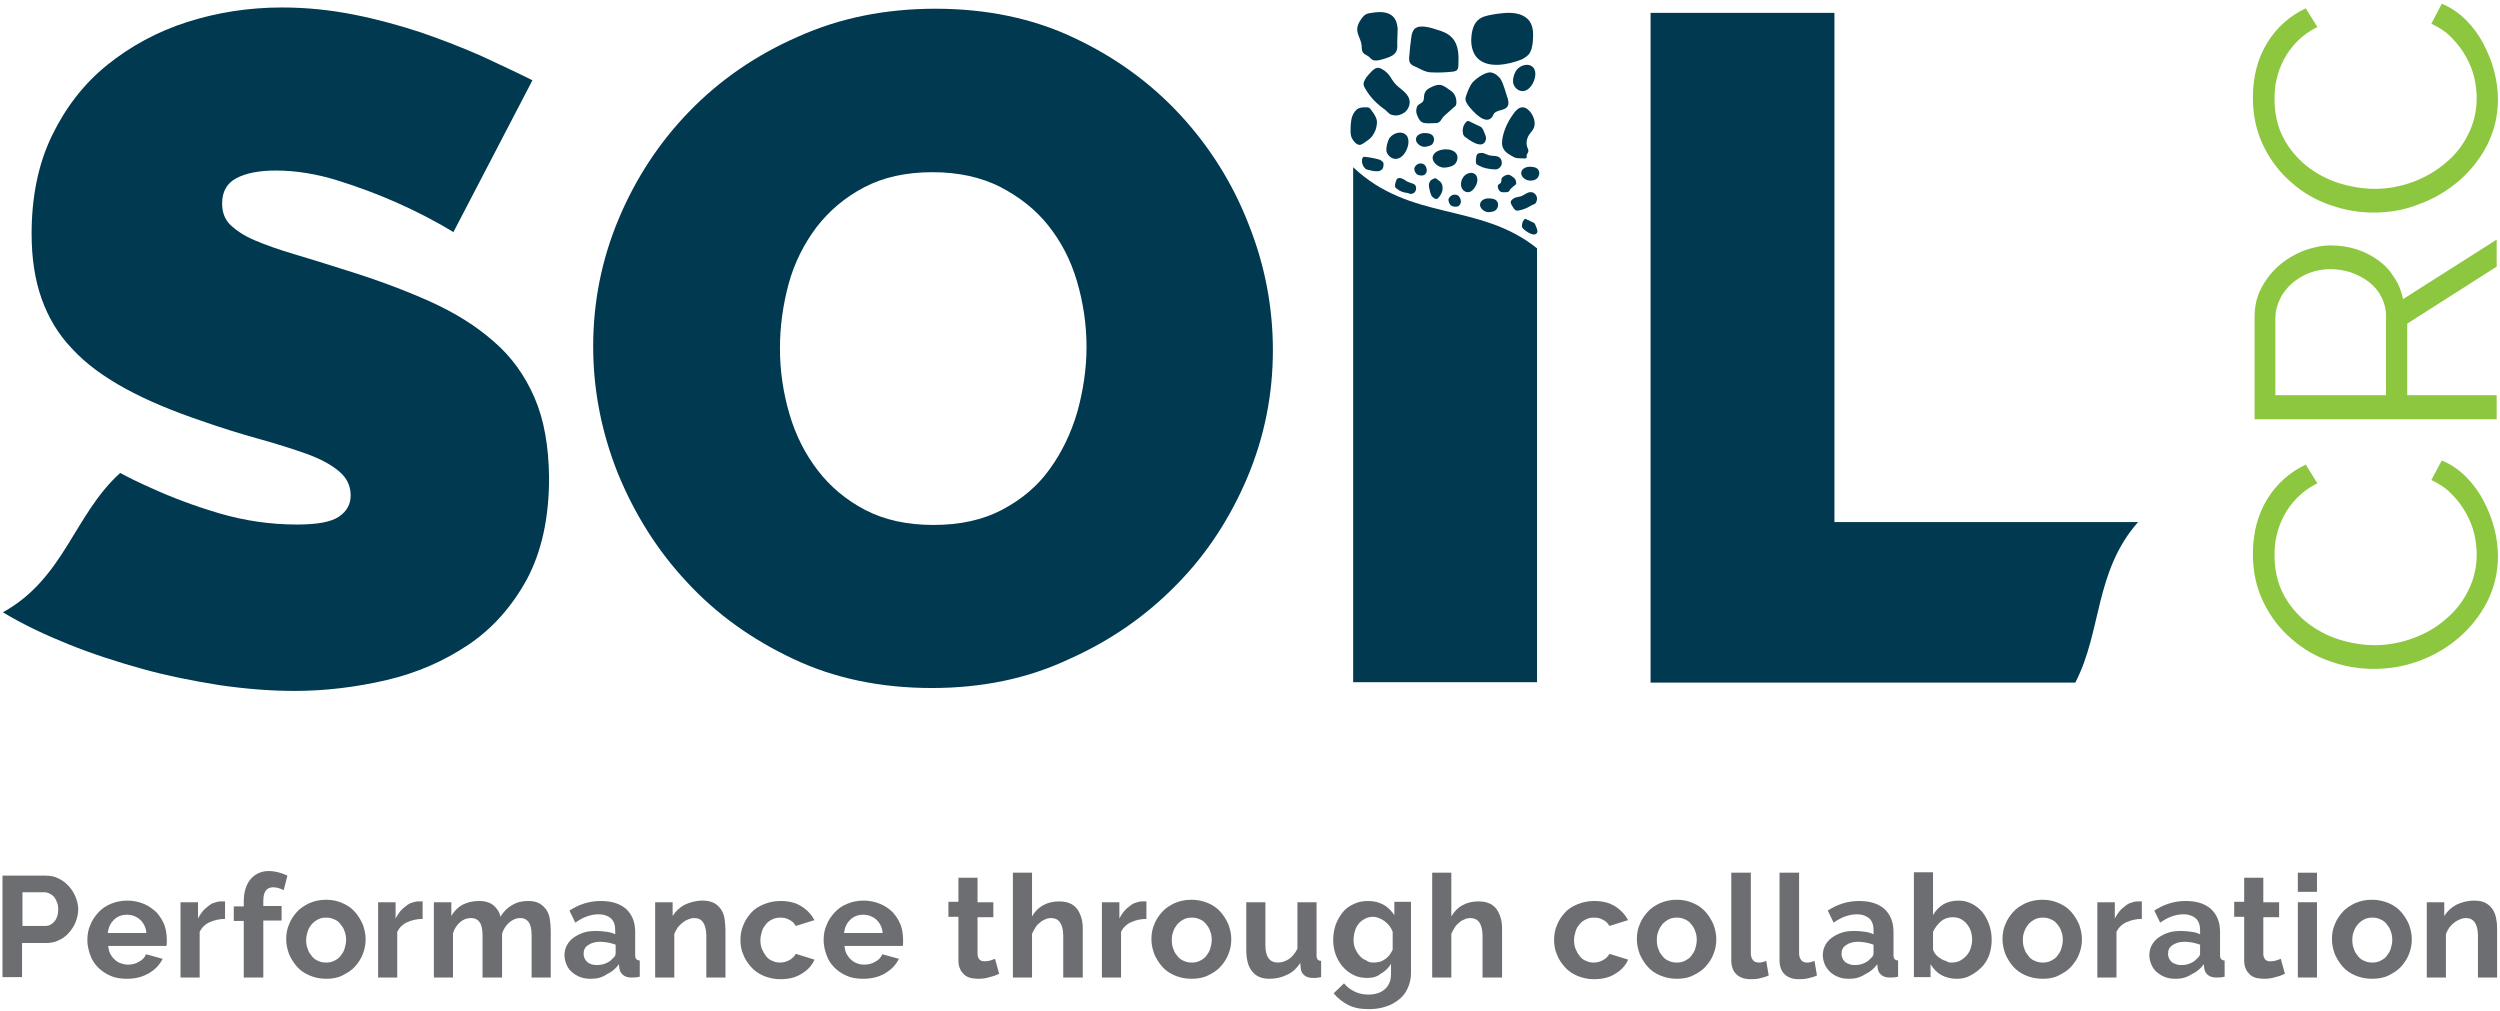 <svg width="601" height="243" viewBox="0 0 601 243" fill="none" xmlns="http://www.w3.org/2000/svg">
<path d="M187.5 83.798C187.5 89.198 188.3 94.498 189.8 99.598C191.3 104.698 193.6 109.198 196.6 113.098C199.6 116.998 203.4 120.198 208 122.598C212.6 124.998 218.1 126.198 224.4 126.198C230.8 126.198 236.3 124.998 241 122.498C245.7 119.998 249.5 116.798 252.4 112.698C255.3 108.698 257.5 104.098 259 98.998C260.4 93.898 261.2 88.698 261.2 83.398C261.2 77.998 260.4 72.698 258.9 67.598C257.4 62.498 255.1 58.098 252 54.198C248.9 50.298 245 47.298 240.4 44.898C235.8 42.598 230.4 41.398 224.2 41.398C217.8 41.398 212.4 42.598 207.8 44.998C203.2 47.398 199.4 50.598 196.3 54.598C193.3 58.598 191 63.098 189.6 68.198C188.2 73.398 187.5 78.498 187.5 83.798ZM224 165.398C211.8 165.398 200.6 163.098 190.7 158.398C180.7 153.698 172.2 147.598 165.1 139.898C158 132.298 152.5 123.498 148.5 113.698C144.6 103.898 142.6 93.698 142.6 83.298C142.6 72.698 144.6 62.498 148.7 52.698C152.8 42.898 158.5 34.198 165.8 26.698C173.1 19.198 181.8 13.198 191.9 8.798C201.9 4.298 212.9 2.098 224.9 2.098C237.1 2.098 248.3 4.398 258.2 9.098C268.2 13.798 276.7 19.998 283.8 27.698C290.9 35.398 296.4 44.198 300.2 53.998C304.1 63.798 306 73.898 306 84.198C306 94.798 304 104.898 299.9 114.698C295.8 124.398 290.2 133.098 282.9 140.498C275.6 147.998 267 153.998 256.9 158.498C246.9 163.198 235.9 165.398 224 165.398Z" fill="#003950"/>
<path d="M514 125.498H441V3.098H396.8V164.098H498.9C505.3 151.798 503.5 137.398 514 125.498Z" fill="#003950"/>
<path d="M128.499 95.597C126.199 90.297 122.999 85.797 118.699 82.097C114.499 78.397 109.399 75.197 103.399 72.497C97.399 69.797 90.699 67.297 83.299 64.997C78.599 63.497 74.399 62.197 70.699 61.097C66.999 59.997 63.899 58.897 61.299 57.797C58.699 56.697 56.799 55.397 55.399 54.097C53.999 52.697 53.399 50.997 53.399 48.897C53.399 45.997 54.599 43.997 56.899 42.797C59.199 41.597 62.399 40.997 66.299 40.997C71.099 40.997 76.099 41.797 81.199 43.397C86.299 44.997 90.799 46.697 94.899 48.497C99.699 50.597 104.399 52.997 108.999 55.797L127.999 19.297C124.399 17.497 120.299 15.597 115.799 13.497C111.299 11.497 106.399 9.597 101.199 7.797C95.999 6.097 90.599 4.597 84.999 3.497C79.399 2.397 73.699 1.797 67.799 1.797C59.799 1.797 52.199 2.997 44.999 5.297C37.799 7.597 31.399 11.097 25.799 15.597C20.199 20.097 15.799 25.797 12.499 32.597C9.199 39.397 7.599 47.297 7.599 56.197C7.599 62.097 8.399 67.297 9.999 71.797C11.599 76.297 13.999 80.397 17.399 83.897C20.699 87.497 24.999 90.597 30.099 93.397C35.199 96.197 41.399 98.797 48.499 101.197C53.299 102.897 57.899 104.297 62.199 105.497C66.499 106.697 70.299 107.897 73.699 109.097C76.999 110.297 79.599 111.697 81.499 113.297C83.399 114.897 84.299 116.797 84.299 119.097C84.299 121.197 83.399 122.897 81.499 124.197C79.599 125.497 76.199 126.097 71.399 126.097C65.099 126.097 58.799 125.197 52.699 123.397C46.599 121.597 41.099 119.497 36.299 117.297C33.799 116.197 31.299 114.997 28.899 113.697C17.799 123.697 15.499 138.997 0.699 147.197C5.499 150.097 10.799 152.597 16.499 154.897C22.199 157.197 28.099 159.097 34.199 160.797C40.299 162.497 46.499 163.697 52.699 164.697C58.899 165.597 64.899 166.097 70.799 166.097C78.199 166.097 85.599 165.197 92.899 163.497C100.199 161.797 106.799 158.897 112.599 154.997C118.399 151.097 123.099 145.797 126.699 139.197C130.199 132.597 131.999 124.497 131.999 114.797C131.899 107.297 130.799 100.897 128.499 95.597Z" fill="#003950"/>
<path d="M570.6 160.799C567.1 160.799 563.6 160.199 560.2 158.999C556.7 157.799 553.6 155.999 550.9 153.599C548.2 151.299 545.9 148.399 544.2 144.899C542.5 141.499 541.6 137.599 541.6 133.199C541.6 127.999 542.8 123.599 545.1 119.899C547.4 116.199 550.5 113.499 554.3 111.699L557.1 116.199C555.2 117.099 553.6 118.299 552.3 119.599C551 120.899 549.9 122.399 549.1 123.899C548.3 125.399 547.7 126.999 547.3 128.699C546.9 130.299 546.8 131.899 546.8 133.499C546.8 136.999 547.5 140.099 548.9 142.799C550.3 145.499 552.2 147.699 554.5 149.599C556.8 151.399 559.4 152.799 562.2 153.699C565.1 154.599 568 155.099 570.9 155.099C574.1 155.099 577.2 154.499 580.2 153.399C583.1 152.299 585.8 150.799 588 148.799C590.3 146.899 592.1 144.599 593.4 141.899C594.7 139.299 595.4 136.399 595.4 133.299C595.4 131.699 595.2 129.999 594.8 128.299C594.4 126.599 593.7 124.899 592.8 123.299C591.9 121.699 590.8 120.199 589.4 118.799C588.1 117.399 586.4 116.299 584.5 115.399L587 110.699C589.2 111.599 591.1 112.899 592.8 114.599C594.5 116.299 595.9 118.199 597 120.299C598.1 122.399 599 124.599 599.6 126.899C600.2 129.199 600.5 131.499 600.5 133.699C600.5 137.699 599.6 141.299 597.9 144.699C596.2 147.999 593.9 150.899 591.1 153.299C588.3 155.699 585.1 157.599 581.5 158.899C578 160.199 574.4 160.799 570.6 160.799Z" fill="#8DC63F"/>
<path d="M573.6 94.998V75.998C573.6 74.298 573.2 72.798 572.5 71.398C571.8 69.998 570.8 68.798 569.5 67.798C568.2 66.798 566.8 66.098 565.2 65.498C563.6 64.998 562 64.698 560.2 64.698C558.5 64.698 556.8 64.998 555.2 65.598C553.6 66.198 552.2 67.098 551 68.098C549.8 69.198 548.8 70.398 548.1 71.898C547.4 73.298 547 74.898 547 76.398V94.998H573.6ZM600.1 100.798H542V76.198C542 73.698 542.5 71.398 543.6 69.298C544.7 67.198 546.1 65.398 547.8 63.898C549.5 62.398 551.5 61.198 553.7 60.298C555.9 59.498 558.1 58.998 560.3 58.998C562.4 58.998 564.5 59.298 566.4 59.898C568.3 60.498 570.1 61.398 571.6 62.498C573.2 63.598 574.5 64.998 575.5 66.598C576.6 68.198 577.3 69.998 577.7 71.898L600.2 57.598V64.098L578.7 77.798V94.998H600.2V100.798H600.1Z" fill="#8DC63F"/>
<path d="M570.6 51.098C567.1 51.098 563.6 50.498 560.2 49.298C556.7 48.098 553.6 46.298 550.9 43.898C548.2 41.598 545.9 38.698 544.2 35.198C542.5 31.798 541.6 27.898 541.6 23.498C541.6 18.298 542.8 13.898 545.1 10.198C547.4 6.498 550.5 3.798 554.3 1.998L557.1 6.498C555.2 7.398 553.6 8.598 552.3 9.898C551 11.198 549.9 12.698 549.1 14.198C548.3 15.698 547.7 17.298 547.3 18.998C546.9 20.598 546.8 22.298 546.8 23.798C546.8 27.298 547.5 30.398 548.9 33.098C550.3 35.798 552.2 37.998 554.5 39.898C556.8 41.698 559.4 43.098 562.2 43.998C565.1 44.898 568 45.398 570.9 45.398C574.1 45.398 577.2 44.798 580.2 43.698C583.1 42.598 585.8 40.998 588 39.098C590.3 37.198 592.1 34.898 593.4 32.198C594.7 29.598 595.4 26.698 595.4 23.598C595.4 21.998 595.2 20.298 594.8 18.598C594.4 16.898 593.7 15.198 592.8 13.598C591.9 11.998 590.8 10.498 589.4 9.098C588.1 7.698 586.4 6.598 584.5 5.698L587 0.898C589.2 1.798 591.1 3.098 592.8 4.798C594.5 6.498 595.9 8.398 597 10.498C598.1 12.598 599 14.798 599.6 17.098C600.2 19.398 600.5 21.698 600.5 23.898C600.5 27.898 599.6 31.498 597.9 34.898C596.2 38.198 593.9 41.098 591.1 43.498C588.3 45.898 585.1 47.798 581.5 49.098C578 50.498 574.4 51.098 570.6 51.098Z" fill="#8DC63F"/>
<path d="M333.9 33.397C334.6 32.197 336.5 31.397 337.7 32.197C339 32.997 338.7 34.997 338 36.297C337.5 37.297 336.6 38.197 335.5 38.197C334.5 38.197 333.6 37.397 333.3 36.397C333.2 35.397 333.5 34.297 333.9 33.397Z" fill="#003950"/>
<path d="M351.699 42.7C352.199 41.8 353.599 41.2 354.499 41.8C355.399 42.4 355.299 43.8 354.699 44.8C354.299 45.5 353.699 46.2 352.899 46.2C352.099 46.2 351.499 45.6 351.299 44.9C351.099 44.1 351.299 43.3 351.699 42.7Z" fill="#003950"/>
<path d="M364.4 17.1C365.1 15.9 367 15.1 368.2 15.9C369.5 16.7 369.2 18.7 368.5 20C368 21 367.1 21.9 366 21.9C365 21.9 364.1 21.1 363.8 20.1C363.6 19.1 363.9 18 364.4 17.1Z" fill="#003950"/>
<path d="M340 40.598C340 39.998 340.8 39.198 341.6 39.298C342.5 39.298 342.9 40.098 343 40.798C343 41.298 342.9 41.798 342.3 42.098C341.8 42.298 341.1 42.198 340.6 41.898C340.2 41.498 340 40.998 340 40.598Z" fill="#003950"/>
<path d="M348.199 48.098C348.199 47.498 348.999 46.698 349.799 46.798C350.699 46.798 351.099 47.598 351.199 48.298C351.199 48.798 351.099 49.298 350.499 49.598C349.999 49.798 349.299 49.698 348.799 49.398C348.399 48.998 348.299 48.598 348.199 48.098Z" fill="#003950"/>
<path d="M367.599 43.398C366.599 43.298 365.599 42.398 365.699 41.498C365.799 40.498 366.999 39.998 367.999 40.099C368.699 40.099 369.599 40.298 369.899 40.998C370.199 41.599 369.999 42.398 369.499 42.898C369.099 43.298 368.299 43.498 367.599 43.398Z" fill="#003950"/>
<path d="M357.7 51C356.7 50.9 355.7 50 355.8 49.1C355.9 48.1 357.1 47.6 358.1 47.7C358.8 47.7 359.7 47.9 360 48.6C360.3 49.2 360.1 50 359.6 50.5C359.1 50.9 358.4 51 357.7 51Z" fill="#003950"/>
<path d="M342.299 35.297C341.299 35.197 340.3 34.297 340.4 33.397C340.5 32.397 341.7 31.897 342.7 31.997C343.4 31.997 344.3 32.197 344.6 32.897C344.9 33.497 344.7 34.297 344.2 34.797C343.7 35.097 342.999 35.297 342.299 35.297Z" fill="#003950"/>
<path d="M347 40.298C345.7 40.198 344.3 38.998 344.4 37.798C344.6 36.498 346.2 35.898 347.6 35.898C348.6 35.898 349.7 36.198 350.2 37.098C350.6 37.898 350.3 38.998 349.6 39.598C348.9 40.098 347.9 40.298 347 40.298Z" fill="#003950"/>
<path d="M355.199 14C353.999 12.8 353.599 10.9 353.699 9.2C353.799 7.5 354.199 5.6 355.599 4.6C356.199 4.1 356.999 3.9 357.799 3.7C359.199 3.4 360.599 3.2 362.099 3.1C364.199 3 366.499 3.4 367.699 5.1C368.699 6.5 368.599 8.3 368.499 9.9C368.399 11 368.199 12.2 367.499 13.1C366.999 13.6 366.399 14 365.799 14.3C362.699 15.5 357.799 16.6 355.199 14Z" fill="#003950"/>
<path d="M324.8 32.697C324.6 31.897 324.7 30.997 324.7 30.197C324.8 29.397 324.8 28.697 325.1 27.897C325.4 27.197 325.8 26.497 326.5 26.097C327.1 25.797 327.8 25.797 328.4 25.797C328.6 25.797 328.9 25.797 329.1 25.897C329.3 25.997 329.5 26.197 329.6 26.397C330.2 27.197 330.8 27.997 331 28.997C331.1 29.697 330.9 30.497 330.7 31.197C330.5 31.697 330.2 32.297 329.9 32.697C329.4 33.397 328.7 33.797 328 34.297C327.7 34.497 327.4 34.697 327.1 34.797C326.1 35.097 325 33.497 324.8 32.697Z" fill="#003950"/>
<path d="M344.1 47C343.9 46.6 343.8 46.2 343.7 45.7C343.6 45.3 343.5 44.9 343.5 44.5C343.5 44.1 343.7 43.7 343.9 43.4C344.2 43.2 344.5 43 344.8 42.9C344.9 42.9 345.1 42.8 345.2 42.9C345.3 42.9 345.4 43 345.5 43.1C345.9 43.4 346.4 43.7 346.6 44.2C346.8 44.6 346.8 45 346.8 45.4C346.8 45.7 346.7 46 346.6 46.3C346.4 46.7 346.2 47.1 345.9 47.4C345.8 47.5 345.7 47.7 345.5 47.8C345.1 48 344.3 47.4 344.1 47Z" fill="#003950"/>
<path d="M363.8 37.697C362.9 37.197 361.9 36.697 361.4 35.697C360.9 34.797 361.1 33.697 361.3 32.697C361.8 30.597 362.8 28.697 364.1 26.997C364.6 26.397 365.2 25.797 366 25.797C366.9 25.797 367.6 26.497 368.1 27.197C368.9 28.397 369.3 29.997 368.5 31.197C368.2 31.597 367.9 31.997 367.6 32.397C367 33.297 366.8 34.497 367.2 35.497C367.3 35.797 367.5 36.097 367.4 36.497C367.3 36.797 367.1 36.997 367 37.297C367 37.597 367.1 37.897 366.9 37.997C366.8 38.097 366.6 38.097 366.4 38.097C365.5 37.997 364.6 38.197 363.8 37.697Z" fill="#003950"/>
<path d="M340.5 27.098C340.4 26.498 340.5 25.698 340.9 25.298C341.2 24.998 341.7 24.798 342 24.498C342.5 23.898 342.2 23.098 342.5 22.398C342.8 21.598 343.5 21.198 344.2 20.898C344.8 20.598 345.4 20.398 346 20.398C346.7 20.398 347.3 20.798 347.9 21.198C348.5 21.598 349.1 21.998 349.5 22.498C350 23.198 350.2 24.098 350.1 24.898C350.1 25.098 350 25.198 350 25.298C349.9 25.498 349.7 25.698 349.5 25.798L347.7 27.398C347.4 27.698 347.1 27.898 346.8 28.298C346.5 28.698 346.3 29.198 345.9 29.398C345.6 29.598 345.3 29.598 345 29.598C344.2 29.598 342.6 29.798 341.9 29.398C341.2 29.098 340.6 27.698 340.5 27.098Z" fill="#003950"/>
<path d="M360.1 45.1C360 44.8 360.1 44.5 360.3 44.3C360.5 44.2 360.7 44.1 360.8 43.9C361 43.6 360.9 43.2 361 42.9C361.1 42.6 361.5 42.4 361.8 42.2C362.1 42.1 362.3 42 362.6 42C362.9 42 363.2 42.2 363.5 42.4C363.8 42.6 364 42.8 364.2 43C364.4 43.3 364.5 43.7 364.5 44.1C364.5 44.2 364.5 44.2 364.4 44.3C364.4 44.4 364.3 44.5 364.2 44.5C363.9 44.7 363.6 45 363.4 45.2C363.3 45.3 363.1 45.4 363 45.6C362.9 45.8 362.8 46 362.6 46.1C362.5 46.2 362.3 46.2 362.2 46.2C361.8 46.2 361.1 46.3 360.8 46.1C360.4 46 360.2 45.4 360.1 45.1Z" fill="#003950"/>
<path d="M352.199 32.898C351.999 32.798 351.899 32.598 351.799 32.398C351.699 32.298 351.699 32.198 351.699 31.998C351.499 30.998 351.799 29.998 352.499 29.298C352.599 29.198 352.699 29.098 352.899 29.098C352.999 29.098 353.199 29.098 353.299 29.198C354.099 29.598 354.899 29.998 355.799 30.398C355.899 30.498 356.099 30.498 356.199 30.698C356.399 30.898 356.499 31.098 356.599 31.298L356.999 32.298C357.199 32.698 357.299 33.198 357.199 33.598C356.499 36.198 353.099 33.598 352.199 32.898Z" fill="#003950"/>
<path d="M366.3 55.098C366.2 54.998 366.1 54.898 366 54.798C366 54.698 365.9 54.598 365.9 54.598C365.8 53.998 366 53.198 366.4 52.798C366.5 52.698 366.5 52.698 366.6 52.598C366.7 52.598 366.8 52.598 366.9 52.698C367.5 52.998 368 53.198 368.6 53.498C368.7 53.498 368.8 53.598 368.9 53.698C369 53.798 369.1 53.998 369.1 54.098L369.4 54.798C369.5 55.098 369.6 55.398 369.6 55.698C369.2 57.298 366.8 55.598 366.3 55.098Z" fill="#003950"/>
<path d="M328.8 40.799C328.6 40.799 328.4 40.699 328.3 40.599C328.2 40.499 328.1 40.499 328.1 40.399C327.5 39.799 327.3 38.899 327.5 38.099C327.5 37.999 327.6 37.899 327.7 37.799C327.8 37.699 327.9 37.699 328 37.699C328.8 37.699 331.7 38.299 331.9 38.499C332.2 38.699 332.6 38.999 332.6 39.299C332.8 42.099 329.7 40.999 328.8 40.799Z" fill="#003950"/>
<path d="M353 25.398C352.7 24.998 352.4 24.498 352.3 23.998C352.3 23.498 352.4 23.098 352.6 22.598C353 21.598 353.4 20.498 354.1 19.698C354.6 19.198 355.1 18.798 355.7 18.398C356.5 17.898 357.4 17.398 358.3 17.398C359.2 17.498 360 18.098 360.6 18.798C361.1 19.498 361.4 20.398 361.7 21.298C361.9 21.898 362.1 22.498 362.3 23.198C362.6 23.998 362.8 24.898 362.4 25.598C361.7 26.698 359.8 26.298 359.1 27.398C359 27.598 358.9 27.798 358.8 27.998C357.2 30.398 354 26.698 353 25.398Z" fill="#003950"/>
<path d="M340.199 15.998C339.899 15.898 339.499 15.698 339.199 15.398C338.699 14.898 338.699 14.098 338.799 13.398C338.899 11.898 339.099 10.298 339.299 8.798C339.399 8.098 339.599 7.398 340.099 6.898C340.499 6.598 340.999 6.398 341.499 6.398C342.799 6.298 344.099 6.698 345.299 7.098C346.699 7.498 348.099 7.998 349.099 9.098C350.699 10.798 350.699 13.398 350.599 15.698C350.599 16.198 350.499 16.698 350.099 16.998C349.899 17.098 349.699 17.098 349.499 17.198C347.699 17.398 345.899 17.498 344.099 17.398C342.699 17.398 341.499 16.598 340.199 15.998Z" fill="#003950"/>
<path d="M328.2 21.297C328 20.997 327.8 20.597 327.8 20.197C327.8 19.697 328.1 19.197 328.4 18.697C328.8 18.197 329.2 17.697 329.6 17.297C330 16.897 330.5 16.397 331.1 16.297C331.5 16.297 331.9 16.397 332.2 16.597C333 16.997 333.7 17.697 334.2 18.397C334.5 18.897 334.8 19.397 335.2 19.897C336.3 21.297 338.3 22.097 338.8 23.897C339.1 24.997 338.6 26.297 337.7 26.997C336.9 27.597 335.9 27.897 335 27.697C334 27.597 333.7 26.997 333 26.397C331 24.997 329.4 23.397 328.2 21.297Z" fill="#003950"/>
<path d="M355.5 39.797C355.3 39.697 355.1 39.597 355 39.497C354.8 39.297 354.8 38.997 354.8 38.697C354.8 38.397 354.8 38.097 354.9 37.797C354.9 37.497 355 37.197 355.2 36.997C355.4 36.897 355.6 36.797 355.8 36.797C356.3 36.697 356.7 36.797 357.1 36.997C357.4 37.097 357.6 37.197 357.9 37.297C358.8 37.597 359.8 37.297 360.5 37.897C361 38.297 361.1 38.897 361 39.497C360.9 39.997 360.5 40.397 360.1 40.597C359.7 40.797 359.4 40.697 358.9 40.697C357.7 40.597 356.6 40.397 355.5 39.797Z" fill="#003950"/>
<path d="M365.099 50.6C364.899 50.6 364.699 50.7 364.499 50.6C364.199 50.5 364.099 50.3 363.899 50.1C363.699 49.8 363.599 49.6 363.399 49.3C363.299 49 363.099 48.7 363.199 48.5C363.199 48.3 363.399 48.1 363.499 48C363.799 47.7 364.199 47.5 364.699 47.4C364.999 47.3 365.299 47.3 365.599 47.2C366.499 46.9 367.199 46.1 368.099 46.2C368.699 46.2 369.199 46.7 369.399 47.2C369.599 47.7 369.499 48.2 369.299 48.6C369.099 49.1 368.699 49.1 368.299 49.3C367.299 49.9 366.299 50.4 365.099 50.6Z" fill="#003950"/>
<path d="M335.7 45.297C335.6 45.197 335.4 45.097 335.4 44.897C335.3 44.697 335.4 44.497 335.4 44.197C335.5 43.997 335.5 43.697 335.6 43.497C335.7 43.297 335.8 42.997 336 42.897C336.1 42.797 336.3 42.797 336.5 42.797C336.9 42.797 337.2 42.997 337.6 43.197C337.8 43.297 338 43.497 338.2 43.597C338.9 43.997 339.7 43.997 340.2 44.497C340.5 44.897 340.5 45.397 340.3 45.897C340.1 46.297 339.8 46.497 339.4 46.597C339 46.697 338.8 46.497 338.4 46.397C337.4 46.297 336.5 45.997 335.7 45.297Z" fill="#003950"/>
<path d="M327.5 12.296C327.3 11.796 327.4 11.296 327.3 10.697C327.1 9.296 326.1 8.097 326.3 6.697C326.4 5.896 326.8 5.197 327.3 4.497C327.6 4.096 327.9 3.696 328.3 3.497C328.7 3.196 329.2 3.196 329.7 3.096C331.5 2.796 333.6 2.696 334.9 3.997C335.7 4.796 335.9 5.896 336 6.896C336 7.996 335.9 8.996 335.9 10.097C335.9 10.796 336 11.597 335.7 12.296C335.3 13.197 334.2 13.697 333.2 13.996C332.2 14.296 330.7 14.896 329.8 14.296C329.5 14.097 329.2 13.697 328.9 13.496C328.2 13.097 327.7 12.896 327.5 12.296Z" fill="#003950"/>
<path d="M325.3 40.199V163.999H369.5V59.699C355.7 48.599 339.1 53.299 325.3 40.199Z" fill="#003950"/>
<path d="M0.6 235V210.5H11C12.1 210.5 13.2 210.7 14.1 211.2C15.1 211.7 15.9 212.3 16.6 213.1C17.3 213.9 17.8 214.7 18.2 215.7C18.6 216.7 18.8 217.7 18.8 218.6C18.8 219.6 18.6 220.6 18.2 221.6C17.8 222.6 17.3 223.4 16.6 224.2C15.9 225 15.1 225.6 14.2 226C13.3 226.5 12.2 226.7 11.1 226.7H5.3V234.9H0.6V235ZM5.4 222.6H10.9C11.8 222.6 12.5 222.2 13.1 221.5C13.7 220.8 14 219.8 14 218.6C14 218 13.9 217.4 13.7 216.9C13.5 216.4 13.3 216 13 215.6C12.7 215.3 12.3 215 11.9 214.8C11.5 214.6 11.1 214.5 10.7 214.5H5.4V222.6Z" fill="#6D6E71"/>
<path d="M30.5 235.3C29.1 235.3 27.7 235.1 26.6 234.6C25.4 234.1 24.4 233.4 23.6 232.6C22.8 231.8 22.1 230.8 21.7 229.6C21.3 228.5 21 227.3 21 226C21 224.7 21.2 223.5 21.7 222.4C22.1 221.3 22.8 220.3 23.6 219.4C24.4 218.5 25.4 217.8 26.6 217.3C27.8 216.8 29.1 216.5 30.6 216.5C32.1 216.5 33.4 216.8 34.6 217.3C35.8 217.8 36.7 218.5 37.6 219.3C38.4 220.2 39 221.1 39.5 222.3C39.9 223.4 40.1 224.6 40.1 225.8C40.1 226.1 40.1 226.4 40.1 226.7C40.1 227 40.1 227.2 40 227.4H26C26.1 228.1 26.2 228.7 26.5 229.3C26.8 229.8 27.1 230.3 27.6 230.7C28 231.1 28.5 231.4 29.1 231.6C29.7 231.8 30.2 231.9 30.8 231.9C31.7 231.9 32.6 231.7 33.4 231.2C34.2 230.8 34.8 230.2 35.1 229.4L39.1 230.5C38.4 231.9 37.4 233 35.9 233.9C34.2 234.9 32.5 235.3 30.5 235.3ZM35.2 224.4C35.1 223 34.6 222 33.7 221.1C32.8 220.3 31.7 219.9 30.5 219.9C29.9 219.9 29.3 220 28.8 220.2C28.3 220.4 27.8 220.7 27.4 221.1C27 221.5 26.6 222 26.4 222.5C26.1 223.1 26 223.7 25.9 224.3H35.2V224.4Z" fill="#6D6E71"/>
<path d="M54.199 220.899C52.799 220.899 51.499 221.199 50.399 221.699C49.299 222.199 48.499 222.999 47.999 223.999V234.999H43.399V216.899H47.599V220.799C47.899 220.199 48.299 219.599 48.699 219.099C49.099 218.599 49.599 218.199 50.099 217.799C50.599 217.399 51.099 217.099 51.599 216.999C52.099 216.799 52.599 216.699 53.099 216.699H53.699C53.799 216.699 53.899 216.699 54.099 216.699V220.899H54.199Z" fill="#6D6E71"/>
<path d="M58.599 234.998V221.398H56.199V217.898H58.599V216.798C58.599 214.498 59.099 212.798 60.199 211.398C61.299 210.098 62.799 209.398 64.599 209.398C66.099 209.398 67.599 209.798 69.099 210.498L68.199 213.998C67.899 213.798 67.399 213.698 66.999 213.498C66.499 213.398 66.099 213.298 65.699 213.298C64.099 213.298 63.299 214.398 63.299 216.498V217.798H67.699V221.298H63.299V234.998H58.599Z" fill="#6D6E71"/>
<path d="M78.4 235.297C76.9 235.297 75.6 234.997 74.4 234.497C73.2 233.997 72.2 233.297 71.4 232.397C70.6 231.497 70 230.497 69.5 229.397C69.1 228.297 68.8 227.097 68.8 225.797C68.8 224.497 69 223.297 69.5 222.197C69.9 221.097 70.6 220.097 71.4 219.197C72.2 218.297 73.2 217.697 74.4 217.097C75.6 216.597 76.9 216.297 78.4 216.297C79.9 216.297 81.2 216.597 82.3 217.097C83.5 217.597 84.5 218.297 85.3 219.197C86.1 220.097 86.7 221.097 87.2 222.197C87.6 223.297 87.9 224.497 87.9 225.797C87.9 226.997 87.7 228.197 87.2 229.397C86.8 230.497 86.1 231.497 85.3 232.397C84.5 233.297 83.5 233.897 82.3 234.497C81.2 235.097 79.8 235.297 78.4 235.297ZM73.6 225.997C73.6 226.797 73.7 227.497 74 228.197C74.2 228.897 74.6 229.397 75 229.897C75.4 230.397 75.9 230.797 76.5 230.997C77.1 231.297 77.7 231.397 78.4 231.397C79.1 231.397 79.7 231.297 80.3 230.997C80.9 230.697 81.4 230.397 81.8 229.897C82.2 229.397 82.6 228.797 82.8 228.197C83 227.497 83.2 226.797 83.2 225.997C83.2 225.197 83.1 224.497 82.8 223.797C82.6 223.097 82.2 222.597 81.8 222.097C81.4 221.597 80.9 221.197 80.3 220.997C79.7 220.697 79.1 220.597 78.4 220.597C77.7 220.597 77.1 220.697 76.5 220.997C75.9 221.297 75.4 221.697 75 222.097C74.6 222.597 74.2 223.197 74 223.797C73.8 224.497 73.6 225.197 73.6 225.997Z" fill="#6D6E71"/>
<path d="M101.699 220.899C100.299 220.899 98.999 221.199 97.899 221.699C96.799 222.199 95.999 222.999 95.499 223.999V234.999H90.899V216.899H95.099V220.799C95.399 220.199 95.799 219.599 96.199 219.099C96.599 218.599 97.099 218.199 97.599 217.799C98.099 217.399 98.599 217.099 99.099 216.999C99.599 216.799 100.099 216.699 100.599 216.699H101.199C101.299 216.699 101.499 216.699 101.599 216.699V220.899H101.699Z" fill="#6D6E71"/>
<path d="M132.4 234.998H127.8V224.898C127.8 223.498 127.6 222.398 127.1 221.698C126.6 220.998 125.9 220.698 125 220.698C124.1 220.698 123.2 221.098 122.4 221.798C121.6 222.498 121 223.398 120.7 224.498V234.998H116V224.898C116 223.498 115.8 222.398 115.3 221.698C114.8 220.998 114.1 220.698 113.2 220.698C112.3 220.698 111.4 220.998 110.6 221.698C109.8 222.398 109.2 223.298 108.9 224.398V234.998H104.3V216.898H108.5V220.198C109.2 218.998 110.1 218.098 111.2 217.498C112.4 216.898 113.7 216.598 115.2 216.598C116.7 216.598 117.9 216.998 118.7 217.698C119.5 218.398 120.1 219.298 120.3 220.398C121 219.198 122 218.198 123.1 217.598C124.2 216.898 125.5 216.598 127 216.598C128.1 216.598 129 216.798 129.7 217.198C130.4 217.598 131 218.198 131.4 218.798C131.8 219.498 132.1 220.198 132.2 221.098C132.3 221.998 132.4 222.798 132.4 223.698V234.998Z" fill="#6D6E71"/>
<path d="M141.999 235.298C141.099 235.298 140.299 235.198 139.499 234.898C138.699 234.598 138.099 234.198 137.499 233.698C136.899 233.198 136.499 232.598 136.199 231.898C135.899 231.198 135.699 230.398 135.699 229.598C135.699 228.698 135.899 227.998 136.299 227.198C136.699 226.498 137.199 225.898 137.899 225.398C138.599 224.898 139.399 224.498 140.299 224.198C141.199 223.898 142.299 223.798 143.399 223.798C144.199 223.798 144.999 223.898 145.799 223.998C146.599 224.098 147.299 224.298 147.899 224.598V223.598C147.899 222.398 147.599 221.498 146.899 220.798C146.199 220.198 145.199 219.798 143.899 219.798C142.899 219.798 141.999 219.998 141.099 220.298C140.199 220.598 139.199 221.198 138.299 221.798L136.899 218.898C139.199 217.398 141.699 216.598 144.399 216.598C146.999 216.598 148.999 217.198 150.499 218.498C151.899 219.798 152.699 221.598 152.699 223.998V229.598C152.699 230.098 152.799 230.398 152.999 230.598C153.199 230.798 153.499 230.898 153.799 230.898V234.798C152.999 234.998 152.299 234.998 151.799 234.998C150.899 234.998 150.299 234.798 149.799 234.398C149.299 233.998 148.999 233.498 148.899 232.798L148.799 231.798C147.999 232.898 146.999 233.698 145.899 234.198C144.599 235.098 143.399 235.298 141.999 235.298ZM143.399 231.998C144.199 231.998 144.899 231.898 145.599 231.598C146.299 231.298 146.799 230.998 147.199 230.498C147.699 230.098 147.999 229.698 147.999 229.198V227.098C147.399 226.898 146.799 226.698 146.199 226.598C145.599 226.498 144.899 226.398 144.299 226.398C143.099 226.398 142.099 226.698 141.399 227.198C140.599 227.698 140.299 228.398 140.299 229.298C140.299 230.098 140.599 230.698 141.199 231.298C141.699 231.698 142.499 231.998 143.399 231.998Z" fill="#6D6E71"/>
<path d="M174.4 235H169.8V224.9C169.8 223.5 169.5 222.4 169 221.7C168.5 221 167.8 220.7 166.9 220.7C166.4 220.7 166 220.8 165.5 221C165 221.2 164.6 221.4 164.1 221.8C163.7 222.1 163.3 222.5 162.9 223C162.6 223.5 162.3 224 162.1 224.5V235H157.5V216.9H161.7V220.2C162.4 219.1 163.3 218.2 164.6 217.5C165.9 216.9 167.3 216.5 168.9 216.5C170 216.5 170.9 216.7 171.7 217.1C172.4 217.5 173 218.1 173.4 218.7C173.8 219.4 174.1 220.1 174.2 221C174.3 221.9 174.4 222.7 174.4 223.6V235Z" fill="#6D6E71"/>
<path d="M178 225.998C178 224.698 178.2 223.498 178.7 222.398C179.1 221.298 179.8 220.298 180.6 219.398C181.4 218.498 182.4 217.898 183.6 217.398C184.8 216.898 186.1 216.598 187.6 216.598C189.6 216.598 191.3 216.998 192.7 217.898C194.1 218.798 195.1 219.898 195.8 221.198L191.3 222.598C190.9 221.898 190.4 221.398 189.7 221.098C189.1 220.698 188.3 220.598 187.6 220.598C186.9 220.598 186.3 220.698 185.7 220.998C185.1 221.298 184.6 221.598 184.2 222.098C183.8 222.598 183.4 223.098 183.2 223.798C183 224.498 182.8 225.198 182.8 225.998C182.8 226.798 182.9 227.498 183.2 228.198C183.5 228.898 183.8 229.398 184.2 229.898C184.6 230.398 185.1 230.798 185.7 230.998C186.3 231.298 186.9 231.398 187.5 231.398C188.3 231.398 189.1 231.198 189.8 230.798C190.5 230.398 191 229.898 191.3 229.298L195.8 230.698C195.2 232.098 194.2 233.198 192.7 234.098C191.3 234.998 189.6 235.398 187.6 235.398C186.1 235.398 184.8 235.098 183.6 234.598C182.4 234.098 181.4 233.398 180.6 232.498C179.8 231.598 179.1 230.598 178.7 229.498C178.2 228.398 178 227.198 178 225.998Z" fill="#6D6E71"/>
<path d="M207.5 235.3C206 235.3 204.7 235.1 203.6 234.6C202.4 234.1 201.4 233.4 200.6 232.6C199.8 231.8 199.1 230.8 198.7 229.6C198.3 228.5 198 227.3 198 226C198 224.7 198.2 223.5 198.7 222.4C199.1 221.3 199.8 220.3 200.6 219.4C201.4 218.5 202.4 217.8 203.6 217.3C204.8 216.8 206.1 216.5 207.6 216.5C209.1 216.5 210.4 216.8 211.6 217.3C212.8 217.8 213.8 218.5 214.6 219.3C215.4 220.2 216 221.1 216.5 222.3C216.9 223.4 217.1 224.6 217.1 225.8C217.1 226.1 217.1 226.4 217.1 226.7C217.1 227 217.1 227.2 217 227.4H203C203.1 228.1 203.2 228.7 203.5 229.3C203.8 229.8 204.1 230.3 204.6 230.7C205 231.1 205.5 231.4 206.1 231.6C206.6 231.8 207.2 231.9 207.8 231.9C208.7 231.9 209.6 231.7 210.4 231.2C211.2 230.8 211.8 230.2 212.1 229.4L216.1 230.5C215.4 231.9 214.4 233 212.9 233.9C211.3 234.9 209.5 235.3 207.5 235.3ZM212.2 224.4C212.1 223 211.6 222 210.7 221.1C209.8 220.3 208.7 219.9 207.5 219.9C206.9 219.9 206.3 220 205.8 220.2C205.3 220.4 204.8 220.7 204.4 221.1C204 221.5 203.6 222 203.4 222.5C203.1 223.1 203 223.7 202.9 224.3H212.2V224.4Z" fill="#6D6E71"/>
<path d="M240.2 234.1C239.6 234.4 238.8 234.7 237.9 234.9C237 235.2 236.1 235.3 235.1 235.3C234.5 235.3 233.9 235.2 233.3 235.1C232.7 234.9 232.2 234.7 231.8 234.3C231.4 233.9 231 233.5 230.8 232.9C230.5 232.3 230.4 231.7 230.4 230.8V220.4H228V216.8H230.4V211H235V216.9H238.8V220.5H235V229.3C235 229.9 235.2 230.4 235.5 230.7C235.8 231 236.2 231.1 236.7 231.1C237.2 231.1 237.7 231 238.1 230.9C238.6 230.7 238.9 230.6 239.2 230.5L240.2 234.1Z" fill="#6D6E71"/>
<path d="M260.2 234.997H255.6V224.897C255.6 223.497 255.3 222.397 254.8 221.697C254.3 220.997 253.5 220.697 252.6 220.697C252.2 220.697 251.7 220.797 251.3 220.997C250.8 221.197 250.4 221.397 250 221.797C249.6 222.097 249.2 222.497 248.9 222.997C248.6 223.497 248.3 223.997 248.1 224.497V234.997H243.5V209.797H248.1V220.297C248.8 219.097 249.7 218.197 250.8 217.597C251.9 216.997 253.2 216.697 254.6 216.697C255.8 216.697 256.7 216.897 257.5 217.297C258.2 217.697 258.8 218.197 259.2 218.897C259.6 219.597 259.9 220.297 260.1 221.197C260.3 222.097 260.3 222.897 260.3 223.797V234.997H260.2Z" fill="#6D6E71"/>
<path d="M275.699 220.899C274.299 220.899 272.999 221.199 271.899 221.699C270.799 222.199 269.999 222.999 269.499 223.999V234.999H264.899V216.899H269.099V220.799C269.399 220.199 269.799 219.599 270.199 219.099C270.599 218.599 271.099 218.199 271.599 217.799C272.099 217.399 272.599 217.099 273.099 216.999C273.599 216.799 274.099 216.699 274.599 216.699H275.199C275.299 216.699 275.399 216.699 275.599 216.699V220.899H275.699Z" fill="#6D6E71"/>
<path d="M286.4 235.297C284.9 235.297 283.6 234.997 282.4 234.497C281.2 233.997 280.2 233.297 279.4 232.397C278.6 231.497 278 230.497 277.5 229.397C277.1 228.297 276.8 227.097 276.8 225.797C276.8 224.497 277 223.297 277.5 222.197C277.9 221.097 278.6 220.097 279.4 219.197C280.2 218.297 281.2 217.697 282.4 217.097C283.6 216.597 284.9 216.297 286.4 216.297C287.9 216.297 289.2 216.597 290.4 217.097C291.6 217.597 292.6 218.297 293.4 219.197C294.2 220.097 294.8 221.097 295.3 222.197C295.7 223.297 296 224.497 296 225.797C296 226.997 295.8 228.197 295.3 229.397C294.9 230.497 294.2 231.497 293.4 232.397C292.6 233.297 291.6 233.897 290.4 234.497C289.2 235.097 287.9 235.297 286.4 235.297ZM281.7 225.997C281.7 226.797 281.8 227.497 282.1 228.197C282.3 228.897 282.7 229.397 283.1 229.897C283.5 230.397 284 230.797 284.6 230.997C285.2 231.297 285.8 231.397 286.5 231.397C287.2 231.397 287.8 231.297 288.4 230.997C289 230.697 289.5 230.397 289.9 229.897C290.3 229.397 290.7 228.797 290.9 228.197C291.1 227.497 291.3 226.797 291.3 225.997C291.3 225.197 291.2 224.497 290.9 223.797C290.7 223.097 290.3 222.597 289.9 222.097C289.5 221.597 289 221.197 288.4 220.997C287.8 220.697 287.2 220.597 286.5 220.597C285.8 220.597 285.2 220.697 284.6 220.997C284 221.297 283.5 221.697 283.1 222.097C282.7 222.597 282.3 223.197 282.1 223.797C281.8 224.497 281.7 225.197 281.7 225.997Z" fill="#6D6E71"/>
<path d="M305.2 235.298C303.3 235.298 301.9 234.698 301 233.498C300 232.298 299.6 230.498 299.6 228.198V216.898H304.2V227.198C304.2 229.998 305.2 231.398 307.2 231.398C308.1 231.398 309 231.098 309.8 230.598C310.6 230.098 311.3 229.198 311.9 228.098V216.898H316.5V229.698C316.5 230.198 316.6 230.498 316.8 230.698C317 230.898 317.3 230.998 317.6 230.998V234.898C317.1 234.998 316.8 234.998 316.4 235.098C316.1 235.098 315.8 235.098 315.6 235.098C314.8 235.098 314.1 234.898 313.6 234.498C313.1 234.098 312.8 233.598 312.7 232.898L312.6 231.498C311.8 232.698 310.8 233.698 309.5 234.298C308.1 234.998 306.7 235.298 305.2 235.298Z" fill="#6D6E71"/>
<path d="M328.7 235.098C327.5 235.098 326.4 234.898 325.4 234.398C324.4 233.898 323.6 233.298 322.8 232.398C322.1 231.598 321.5 230.598 321.1 229.498C320.7 228.398 320.5 227.198 320.5 225.998C320.5 224.698 320.7 223.498 321.1 222.298C321.5 221.198 322.1 220.198 322.8 219.298C323.5 218.398 324.4 217.798 325.5 217.298C326.5 216.798 327.7 216.598 328.9 216.598C330.3 216.598 331.5 216.898 332.6 217.498C333.7 218.098 334.5 218.998 335.2 219.998V216.798H339.2V233.998C339.2 235.298 338.9 236.498 338.4 237.598C337.9 238.698 337.2 239.598 336.3 240.298C335.4 240.998 334.4 241.598 333.1 241.998C331.9 242.398 330.5 242.598 329.1 242.598C327.1 242.598 325.5 242.298 324.1 241.598C322.8 240.898 321.6 239.998 320.6 238.798L323.1 236.398C323.8 237.298 324.7 237.898 325.7 238.398C326.7 238.898 327.9 239.098 329 239.098C329.7 239.098 330.4 238.998 331.1 238.798C331.8 238.598 332.3 238.298 332.8 237.898C333.3 237.498 333.7 236.998 334 236.298C334.3 235.698 334.4 234.898 334.4 233.998V231.698C333.8 232.698 333 233.498 331.9 234.098C331.1 234.798 330 235.098 328.7 235.098ZM330.3 231.398C330.8 231.398 331.3 231.298 331.8 231.198C332.3 230.998 332.7 230.798 333.1 230.498C333.5 230.198 333.8 229.898 334.1 229.498C334.4 229.098 334.6 228.698 334.8 228.298V223.998C334.4 222.898 333.7 222.098 332.8 221.398C331.9 220.798 331 220.398 330 220.398C329.3 220.398 328.6 220.598 328.1 220.898C327.5 221.198 327 221.598 326.6 222.098C326.2 222.598 325.9 223.198 325.7 223.898C325.5 224.598 325.4 225.298 325.4 225.998C325.4 226.698 325.5 227.398 325.8 228.098C326.1 228.698 326.4 229.298 326.9 229.798C327.3 230.298 327.9 230.698 328.5 230.898C328.9 231.298 329.6 231.398 330.3 231.398Z" fill="#6D6E71"/>
<path d="M361 234.997H356.4V224.897C356.4 223.497 356.1 222.397 355.6 221.697C355.1 220.997 354.3 220.697 353.4 220.697C353 220.697 352.5 220.797 352.1 220.997C351.6 221.197 351.2 221.397 350.8 221.797C350.4 222.097 350 222.497 349.7 222.997C349.4 223.497 349.1 223.997 348.9 224.497V234.997H344.3V209.797H348.9V220.297C349.6 219.097 350.5 218.197 351.6 217.597C352.7 216.997 354 216.697 355.4 216.697C356.6 216.697 357.5 216.897 358.3 217.297C359 217.697 359.6 218.197 360 218.897C360.4 219.597 360.7 220.297 360.9 221.197C361.1 222.097 361.1 222.897 361.1 223.797V234.997H361Z" fill="#6D6E71"/>
<path d="M373.6 225.998C373.6 224.698 373.8 223.498 374.3 222.398C374.7 221.298 375.4 220.298 376.2 219.398C377 218.498 378 217.898 379.2 217.398C380.4 216.898 381.7 216.598 383.2 216.598C385.2 216.598 386.9 216.998 388.3 217.898C389.7 218.798 390.7 219.898 391.4 221.198L386.9 222.598C386.5 221.898 386 221.398 385.3 221.098C384.7 220.698 383.9 220.598 383.2 220.598C382.5 220.598 381.9 220.698 381.3 220.998C380.7 221.298 380.2 221.598 379.8 222.098C379.4 222.598 379 223.098 378.8 223.798C378.6 224.498 378.4 225.198 378.4 225.998C378.4 226.798 378.5 227.498 378.8 228.198C379.1 228.898 379.4 229.398 379.8 229.898C380.2 230.398 380.7 230.798 381.3 230.998C381.9 231.298 382.5 231.398 383.1 231.398C383.9 231.398 384.7 231.198 385.4 230.798C386.1 230.398 386.6 229.898 386.9 229.298L391.4 230.698C390.8 232.098 389.8 233.198 388.3 234.098C386.9 234.998 385.2 235.398 383.2 235.398C381.7 235.398 380.4 235.098 379.2 234.598C378 234.098 377 233.398 376.2 232.498C375.4 231.598 374.7 230.598 374.3 229.498C373.8 228.398 373.6 227.198 373.6 225.998Z" fill="#6D6E71"/>
<path d="M403.1 235.297C401.6 235.297 400.3 234.997 399.1 234.497C397.9 233.997 396.9 233.297 396.1 232.397C395.3 231.497 394.7 230.497 394.2 229.397C393.8 228.297 393.5 227.097 393.5 225.797C393.5 224.497 393.7 223.297 394.2 222.197C394.6 221.097 395.3 220.097 396.1 219.197C396.9 218.297 397.9 217.697 399.1 217.097C400.3 216.597 401.6 216.297 403.1 216.297C404.6 216.297 405.9 216.597 407 217.097C408.2 217.597 409.2 218.297 410 219.197C410.8 220.097 411.4 221.097 411.9 222.197C412.3 223.297 412.6 224.497 412.6 225.797C412.6 226.997 412.4 228.197 411.9 229.397C411.5 230.497 410.8 231.497 410 232.397C409.2 233.297 408.2 233.897 407 234.497C405.8 235.097 404.5 235.297 403.1 235.297ZM398.3 225.997C398.3 226.797 398.4 227.497 398.7 228.197C398.9 228.897 399.3 229.397 399.7 229.897C400.1 230.397 400.6 230.797 401.2 230.997C401.8 231.297 402.4 231.397 403.1 231.397C403.8 231.397 404.4 231.297 405 230.997C405.6 230.697 406.1 230.397 406.5 229.897C406.9 229.397 407.3 228.797 407.5 228.197C407.7 227.497 407.9 226.797 407.9 225.997C407.9 225.197 407.8 224.497 407.5 223.797C407.3 223.097 406.9 222.597 406.5 222.097C406.1 221.597 405.6 221.197 405 220.997C404.4 220.697 403.8 220.597 403.1 220.597C402.4 220.597 401.8 220.697 401.2 220.997C400.6 221.297 400.1 221.697 399.7 222.097C399.3 222.597 398.9 223.197 398.7 223.797C398.4 224.497 398.3 225.197 398.3 225.997Z" fill="#6D6E71"/>
<path d="M416.299 209.797H420.899V229.197C420.899 229.897 421.099 230.397 421.399 230.797C421.699 231.197 422.199 231.397 422.799 231.397C423.099 231.397 423.399 231.397 423.699 231.297C423.999 231.197 424.399 231.097 424.599 230.997L425.199 234.497C424.599 234.797 423.899 234.997 422.999 235.197C422.199 235.397 421.399 235.397 420.799 235.397C419.399 235.397 418.199 234.997 417.399 234.197C416.599 233.397 416.199 232.297 416.199 230.897V209.797H416.299Z" fill="#6D6E71"/>
<path d="M427.9 209.797H432.5V229.197C432.5 229.897 432.7 230.397 433 230.797C433.3 231.197 433.8 231.397 434.4 231.397C434.7 231.397 435 231.397 435.3 231.297C435.6 231.197 436 231.097 436.2 230.997L436.8 234.497C436.2 234.797 435.5 234.997 434.6 235.197C433.8 235.397 433 235.397 432.4 235.397C431 235.397 429.8 234.997 429 234.197C428.2 233.397 427.8 232.297 427.8 230.897V209.797H427.9Z" fill="#6D6E71"/>
<path d="M444.499 235.298C443.599 235.298 442.799 235.198 441.999 234.898C441.199 234.598 440.599 234.198 439.999 233.698C439.499 233.198 438.999 232.598 438.699 231.898C438.399 231.198 438.199 230.398 438.199 229.598C438.199 228.698 438.399 227.998 438.799 227.198C439.199 226.498 439.699 225.898 440.399 225.398C441.099 224.898 441.899 224.498 442.799 224.198C443.699 223.898 444.799 223.798 445.899 223.798C446.699 223.798 447.499 223.898 448.299 223.998C449.099 224.098 449.799 224.298 450.399 224.598V223.598C450.399 222.398 450.099 221.498 449.399 220.798C448.699 220.198 447.699 219.798 446.399 219.798C445.399 219.798 444.499 219.998 443.599 220.298C442.699 220.598 441.699 221.198 440.799 221.798L439.399 218.898C441.699 217.398 444.199 216.598 446.899 216.598C449.499 216.598 451.499 217.198 452.999 218.498C454.399 219.798 455.199 221.598 455.199 223.998V229.598C455.199 230.098 455.299 230.398 455.499 230.598C455.699 230.798 455.999 230.898 456.299 230.898V234.798C455.499 234.998 454.799 234.998 454.299 234.998C453.399 234.998 452.799 234.798 452.299 234.398C451.799 233.998 451.499 233.498 451.399 232.798L451.299 231.798C450.499 232.898 449.499 233.698 448.399 234.198C446.999 235.098 445.799 235.298 444.499 235.298ZM445.799 231.998C446.599 231.998 447.299 231.898 447.999 231.598C448.699 231.298 449.199 230.998 449.599 230.498C450.099 230.098 450.399 229.698 450.399 229.198V227.098C449.799 226.898 449.199 226.698 448.599 226.598C447.999 226.498 447.299 226.398 446.699 226.398C445.499 226.398 444.499 226.698 443.799 227.198C442.999 227.698 442.699 228.398 442.699 229.298C442.699 230.098 442.999 230.698 443.599 231.298C444.199 231.698 444.899 231.998 445.799 231.998Z" fill="#6D6E71"/>
<path d="M470.4 235.299C469 235.299 467.8 234.999 466.7 234.399C465.6 233.799 464.8 232.899 464.1 231.799V234.899H460.1V209.699H464.7V219.999C465.3 218.899 466.2 217.999 467.2 217.399C468.2 216.799 469.5 216.499 470.9 216.499C472.1 216.499 473.1 216.799 474.1 217.299C475.1 217.799 475.9 218.499 476.6 219.299C477.3 220.199 477.8 221.199 478.2 222.299C478.6 223.399 478.8 224.699 478.8 225.899C478.8 227.199 478.6 228.399 478.2 229.599C477.8 230.699 477.2 231.699 476.4 232.499C475.6 233.299 474.7 233.999 473.7 234.499C472.7 235.099 471.6 235.299 470.4 235.299ZM469.1 231.399C469.8 231.399 470.5 231.299 471.1 230.999C471.7 230.699 472.2 230.299 472.7 229.799C473.1 229.299 473.5 228.799 473.7 228.099C473.9 227.499 474.1 226.799 474.1 225.999C474.1 225.199 474 224.599 473.8 223.899C473.6 223.199 473.2 222.599 472.8 222.099C472.4 221.599 471.9 221.199 471.3 220.899C470.7 220.599 470.1 220.499 469.4 220.499C468.4 220.499 467.4 220.799 466.6 221.499C465.8 222.199 465.2 222.999 464.7 223.999V228.299C464.9 228.799 465.1 229.199 465.4 229.499C465.7 229.899 466.1 230.199 466.5 230.399C466.9 230.699 467.3 230.899 467.8 230.999C468.2 231.299 468.6 231.399 469.1 231.399Z" fill="#6D6E71"/>
<path d="M490.999 235.297C489.499 235.297 488.199 234.997 486.999 234.497C485.799 233.997 484.799 233.297 483.999 232.397C483.199 231.497 482.599 230.497 482.099 229.397C481.699 228.297 481.399 227.097 481.399 225.797C481.399 224.497 481.599 223.297 482.099 222.197C482.499 221.097 483.199 220.097 483.999 219.197C484.799 218.297 485.799 217.697 486.999 217.097C488.199 216.597 489.499 216.297 490.999 216.297C492.499 216.297 493.799 216.597 494.899 217.097C496.099 217.597 497.099 218.297 497.899 219.197C498.699 220.097 499.299 221.097 499.799 222.197C500.199 223.297 500.499 224.497 500.499 225.797C500.499 226.997 500.299 228.197 499.799 229.397C499.399 230.497 498.699 231.497 497.899 232.397C497.099 233.297 496.099 233.897 494.899 234.497C493.799 235.097 492.499 235.297 490.999 235.297ZM486.299 225.997C486.299 226.797 486.399 227.497 486.699 228.197C486.899 228.897 487.299 229.397 487.699 229.897C488.099 230.397 488.599 230.797 489.199 230.997C489.799 231.297 490.399 231.397 491.099 231.397C491.799 231.397 492.399 231.297 492.999 230.997C493.599 230.697 494.099 230.397 494.499 229.897C494.899 229.397 495.299 228.797 495.499 228.197C495.699 227.497 495.899 226.797 495.899 225.997C495.899 225.197 495.799 224.497 495.499 223.797C495.299 223.097 494.899 222.597 494.499 222.097C494.099 221.597 493.599 221.197 492.999 220.997C492.399 220.697 491.799 220.597 491.099 220.597C490.399 220.597 489.799 220.697 489.199 220.997C488.599 221.297 488.099 221.697 487.699 222.097C487.299 222.597 486.899 223.197 486.699 223.797C486.399 224.497 486.299 225.197 486.299 225.997Z" fill="#6D6E71"/>
<path d="M514.999 220.899C513.599 220.899 512.299 221.199 511.199 221.699C510.099 222.199 509.299 222.999 508.799 223.999V234.999H504.199V216.899H508.399V220.799C508.699 220.199 509.099 219.599 509.499 219.099C509.899 218.599 510.399 218.199 510.899 217.799C511.399 217.399 511.899 217.099 512.399 216.999C512.899 216.799 513.399 216.699 513.899 216.699H514.499C514.599 216.699 514.799 216.699 514.899 216.699V220.899H514.999Z" fill="#6D6E71"/>
<path d="M522.999 235.298C522.099 235.298 521.299 235.198 520.499 234.898C519.699 234.598 519.099 234.198 518.499 233.698C517.899 233.198 517.499 232.598 517.199 231.898C516.899 231.198 516.699 230.398 516.699 229.598C516.699 228.698 516.899 227.998 517.299 227.198C517.699 226.498 518.199 225.898 518.899 225.398C519.599 224.898 520.399 224.498 521.299 224.198C522.199 223.898 523.299 223.798 524.399 223.798C525.199 223.798 525.999 223.898 526.799 223.998C527.599 224.098 528.299 224.298 528.899 224.598V223.598C528.899 222.398 528.599 221.498 527.899 220.798C527.199 220.198 526.199 219.798 524.899 219.798C523.899 219.798 522.999 219.998 522.099 220.298C521.199 220.598 520.199 221.198 519.299 221.798L517.899 218.898C520.199 217.398 522.699 216.598 525.399 216.598C527.999 216.598 529.999 217.198 531.499 218.498C532.899 219.798 533.699 221.598 533.699 223.998V229.598C533.699 230.098 533.799 230.398 533.999 230.598C534.199 230.798 534.499 230.898 534.799 230.898V234.798C533.999 234.998 533.299 234.998 532.799 234.998C531.899 234.998 531.299 234.798 530.799 234.398C530.299 233.998 529.999 233.498 529.899 232.798L529.799 231.798C528.999 232.898 527.999 233.698 526.899 234.198C525.499 235.098 524.299 235.298 522.999 235.298ZM524.299 231.998C525.099 231.998 525.799 231.898 526.499 231.598C527.199 231.298 527.699 230.998 528.099 230.498C528.599 230.098 528.899 229.698 528.899 229.198V227.098C528.299 226.898 527.699 226.698 527.099 226.598C526.499 226.498 525.799 226.398 525.199 226.398C523.999 226.398 522.999 226.698 522.299 227.198C521.499 227.698 521.199 228.398 521.199 229.298C521.199 230.098 521.499 230.698 522.099 231.298C522.699 231.698 523.399 231.998 524.299 231.998Z" fill="#6D6E71"/>
<path d="M549.3 234.1C548.7 234.4 547.9 234.7 547 234.9C546.1 235.2 545.2 235.3 544.2 235.3C543.6 235.3 543 235.2 542.4 235.1C541.8 234.9 541.3 234.7 540.9 234.3C540.5 233.9 540.1 233.5 539.9 232.9C539.6 232.3 539.5 231.7 539.5 230.8V220.4H537.1V216.8H539.5V211H544.1V216.9H547.9V220.5H544.1V229.3C544.1 229.9 544.3 230.4 544.6 230.7C544.9 231 545.3 231.1 545.8 231.1C546.3 231.1 546.8 231 547.2 230.9C547.7 230.7 548 230.6 548.3 230.5L549.3 234.1Z" fill="#6D6E71"/>
<path d="M552.399 209.797H556.999V214.397H552.399V209.797ZM552.399 216.897H556.999V234.997H552.399V216.897Z" fill="#6D6E71"/>
<path d="M570.2 235.297C568.7 235.297 567.4 234.997 566.2 234.497C565 233.997 564 233.297 563.2 232.397C562.4 231.497 561.8 230.497 561.3 229.397C560.9 228.297 560.6 227.097 560.6 225.797C560.6 224.497 560.8 223.297 561.3 222.197C561.7 221.097 562.4 220.097 563.2 219.197C564 218.297 565 217.697 566.2 217.097C567.4 216.597 568.7 216.297 570.2 216.297C571.7 216.297 573 216.597 574.2 217.097C575.4 217.597 576.4 218.297 577.2 219.197C578 220.097 578.6 221.097 579.1 222.197C579.5 223.297 579.8 224.497 579.8 225.797C579.8 226.997 579.6 228.197 579.1 229.397C578.7 230.497 578 231.497 577.2 232.397C576.4 233.297 575.4 233.897 574.2 234.497C573 235.097 571.7 235.297 570.2 235.297ZM565.5 225.997C565.5 226.797 565.6 227.497 565.9 228.197C566.1 228.897 566.5 229.397 566.9 229.897C567.3 230.397 567.8 230.797 568.4 230.997C569 231.297 569.6 231.397 570.3 231.397C571 231.397 571.6 231.297 572.2 230.997C572.8 230.697 573.3 230.397 573.7 229.897C574.1 229.397 574.5 228.797 574.7 228.197C574.9 227.497 575.1 226.797 575.1 225.997C575.1 225.197 575 224.497 574.7 223.797C574.5 223.097 574.1 222.597 573.7 222.097C573.3 221.597 572.8 221.197 572.2 220.997C571.6 220.697 571 220.597 570.3 220.597C569.6 220.597 569 220.697 568.4 220.997C567.8 221.297 567.3 221.697 566.9 222.097C566.5 222.597 566.1 223.197 565.9 223.797C565.6 224.497 565.5 225.197 565.5 225.997Z" fill="#6D6E71"/>
<path d="M600.299 235H595.699V224.9C595.699 223.5 595.399 222.4 594.899 221.7C594.399 221 593.699 220.7 592.799 220.7C592.299 220.7 591.899 220.8 591.399 221C590.899 221.2 590.499 221.4 589.999 221.8C589.599 222.1 589.199 222.5 588.799 223C588.499 223.5 588.199 224 587.999 224.5V235H583.399V216.9H587.599V220.2C588.299 219.1 589.199 218.2 590.499 217.5C591.799 216.9 593.199 216.5 594.799 216.5C595.899 216.5 596.899 216.7 597.599 217.1C598.299 217.5 598.899 218.1 599.299 218.7C599.699 219.4 599.999 220.1 600.099 221C600.299 221.9 600.299 222.7 600.299 223.6V235Z" fill="#6D6E71"/>
</svg>
